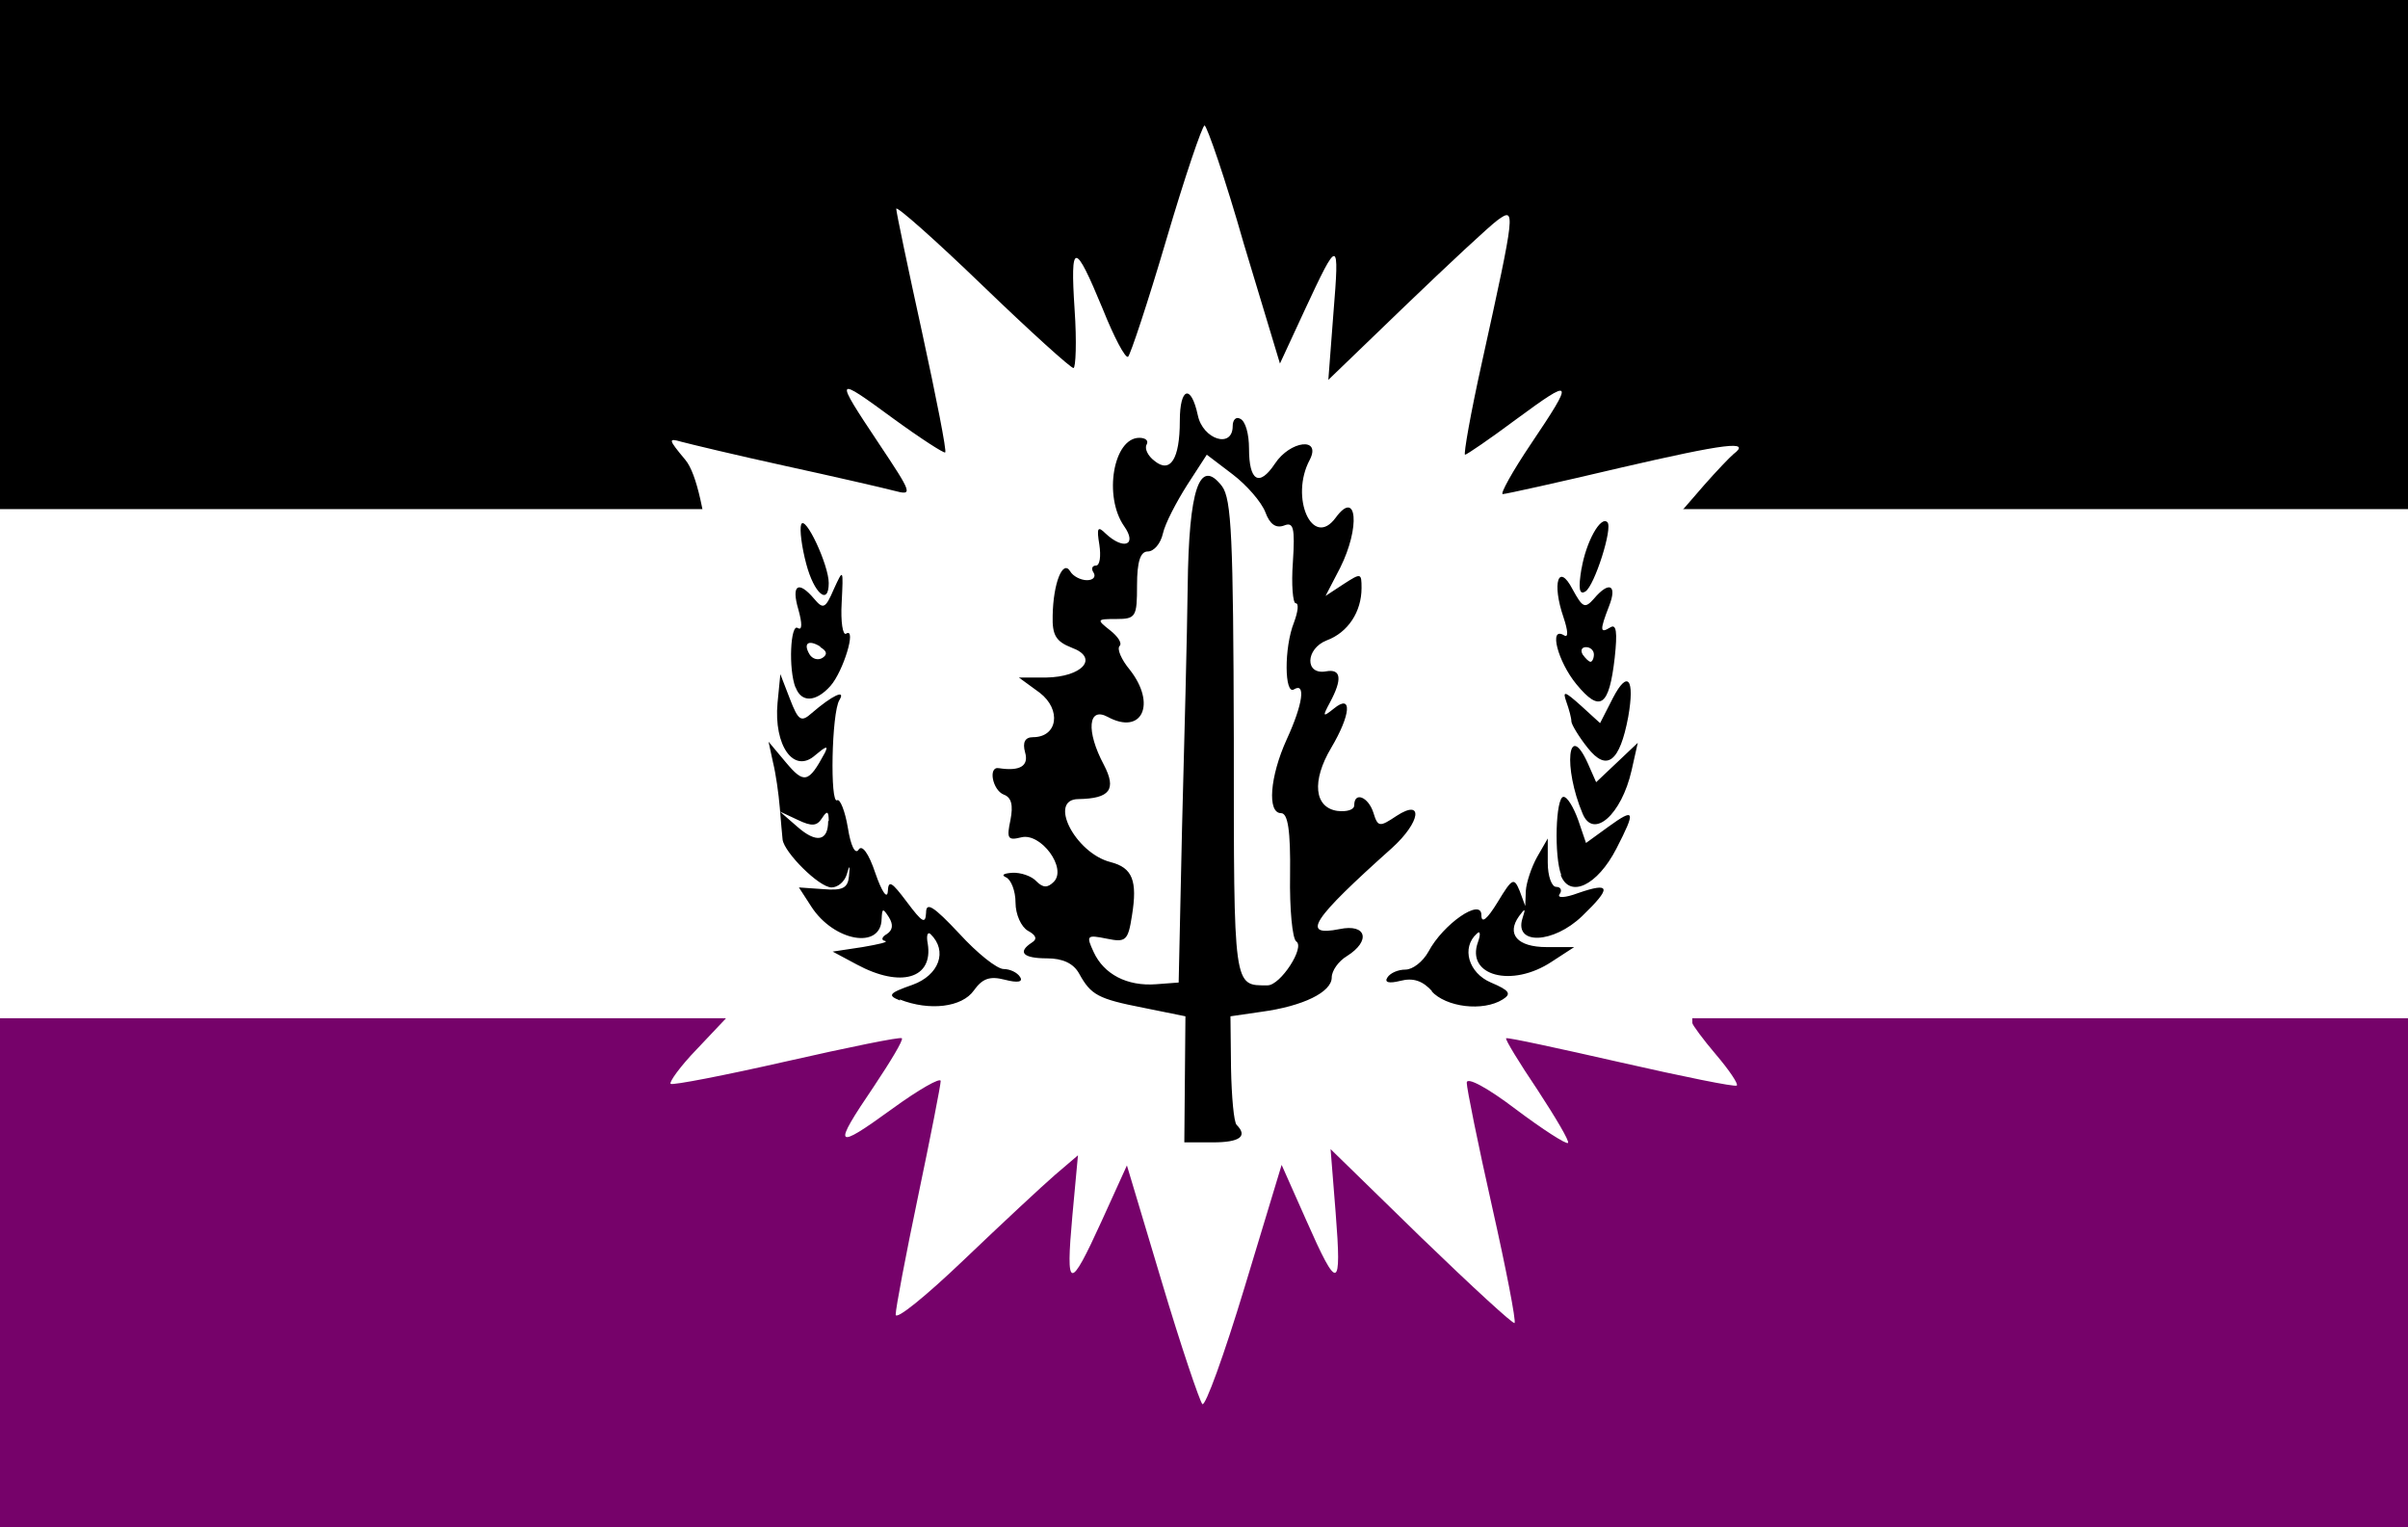 <svg height="271.415" width="428" xmlns="http://www.w3.org/2000/svg"><path d="m0 0h428v271.415h-428z" fill="#e44f2d" stroke-width="5.22"/><path d="m142.667 0h142.665v271.415h-142.665z" fill="#e7cf72" stroke-width="3.013"/><path d="m0 0h428v271.415h-428z" fill="#fff"/><path d="m-0 180.944h428v90.471h-428z" fill="#76026a"/><path d="m-0 0h428v90.471h-428z"/><path d="m214.1 22.3c-.4 0-3.5 9.1-6.8 20.3s-6.4 20.5-6.8 20.8c-.5.3-2.5-3.5-4.5-8.5-5-12.1-5.8-12.1-5 .1.4 5.7.2 10.4-.2 10.4-.5 0-7.8-6.6-16.2-14.7s-15.3-14.2-15.3-13.6 2.1 10.6 4.6 22c2.5 11.5 4.4 21.1 4.1 21.3-.2.2-4.4-2.5-9.2-6-10.5-7.7-10.6-7.6-2.6 4.4 6 9 6.1 9.3 2.7 8.4-1.9-.5-10.6-2.5-19.3-4.4s-17-3.9-18.5-4.3c-2.4-.7-2.3-.4.7 3.2 8.3 9.8 7.2 99.3 7.2 99.3l-5.2 5.5c-2.9 3-4.9 5.8-4.6 6.1s9.6-1.5 20.6-4 20.3-4.4 20.5-4.1c.3.3-2 4.1-5 8.6-7.4 10.9-7 11.4 3.2 4 4.8-3.5 8.7-5.7 8.7-5s-1.8 9.9-4 20.4-4 20-4 21.1 5.4-3.3 12.1-9.7 14-13.2 16.2-15.1l4.1-3.5-1 10.8c-1.2 13.3-.5 13.4 5.2.9l4.5-9.9 6.2 20.7c3.4 11.4 6.7 21.1 7.2 21.7s3.9-8.8 7.5-20.7l6.6-21.8 4.4 9.9c5.6 12.7 6.3 12.5 5.2-1.4l-.9-11.3 16.1 15.7c8.9 8.6 16.4 15.5 16.6 15.2.3-.3-1.5-9.6-4-20.7s-4.5-21-4.5-22c0-1.1 3.7.9 8.7 4.7 4.8 3.6 9 6.3 9.3 6s-2.2-4.5-5.4-9.4c-3.3-4.9-5.8-9-5.6-9.2s9.4 1.8 20.4 4.3 20.3 4.4 20.6 4.1-1.4-2.8-3.7-5.5-4.2-5.3-4.2-5.6c0-.4-1.8-91.1-1.8-91.1l3.9-4.5c2.2-2.5 4.5-4.9 5.2-5.5 3.3-2.5-1.4-1.9-20 2.4-11 2.6-20.5 4.7-21 4.7s1.7-4 5-8.9c7.8-11.6 7.6-11.9-2.6-4.4-4.7 3.5-8.8 6.3-9.1 6.3s1-7.4 3-16.4c6-27.2 6-27.6 2.8-25.3-1.5 1.1-8.8 7.9-16.4 15.2l-13.7 13.2.9-11.8c1.1-13.5.9-13.5-5.1-.6l-4.4 9.5-6.4-21.2c-3.3-11.6-6.6-21.1-7-21.1z" fill="#fff"/><path d="m210.6 191.8.1-11.2-7.4-1.5c-8.2-1.6-9.4-2.3-11.5-6.1-1-1.8-2.9-2.7-5.7-2.7-4.3 0-5.3-1.1-2.7-2.8 1-.6.8-1.3-.7-2.1-1.2-.7-2.2-2.9-2.2-5s-.8-4.1-1.7-4.5-.4-.7 1.1-.8 3.5.6 4.3 1.5c1.2 1.2 2 1.2 3.1.1 2.4-2.4-2.3-8.8-5.8-7.9-2.4.6-2.6.2-1.9-3.1.5-2.6.2-4-1.2-4.5-2-.8-2.8-5-.9-4.7 3.8.6 5.4-.4 4.7-2.8-.5-1.8 0-2.7 1.4-2.7 4.4 0 5.1-4.9 1.2-7.9l-3.7-2.7h4.8c6.5-.1 9.5-3.5 4.6-5.3-2.8-1.1-3.5-2.2-3.4-5.7.1-5.8 1.8-10 3.1-7.9.5.9 1.9 1.6 3 1.6s1.6-.6 1.2-1.3c-.5-.7-.3-1.3.4-1.3s.9-1.7.6-3.7c-.5-3-.3-3.4 1.1-2 3.2 3 5.7 2.1 3.3-1.3-3.7-5.3-1.9-15.7 2.7-15.7 1.1 0 1.7.5 1.3 1.2s.2 2 1.4 2.9c2.8 2.3 4.5-.3 4.5-7.1 0-6 2-6.6 3.2-1 .9 4.3 6.2 6 6.2 1.9 0-1.1.6-1.7 1.3-1.3 1 .4 1.6 2.8 1.6 5.3 0 5.8 1.8 6.9 4.6 2.7 2.7-4.1 8.3-4.8 6.2-.7-3.6 6.7.5 15.9 4.6 10.3 3.8-5.2 4.4 1.7.8 8.9l-2.6 5 3.2-2.1c3.1-2 3.2-2 3.2.7 0 4.2-2.4 7.9-6.2 9.3-3.8 1.5-3.9 6.2-.1 5.5 2.7-.5 2.9 1.4.7 5.5-1.4 2.6-1.3 2.7.7 1.1 3.3-2.7 3 1.1-.5 7s-3 10.6 1.1 11.2c1.7.2 3-.2 3-1 0-2.5 2.5-1.5 3.4 1.3.8 2.6 1.1 2.6 4.1.6 4.9-3.2 4.3 1.1-.8 5.7-14.2 12.7-16.3 15.8-9.3 14.4 4.8-1 5.6 2.1 1.3 4.8-1.5.9-2.7 2.6-2.7 3.8 0 2.6-5.1 5.1-12.5 6.1l-5.5.8.1 9.2c.1 5.1.5 9.6 1 10.1 2 2 .6 3.1-4.2 3.1h-5.1zm-.5-44.8c.4-15 .9-34.3 1-42.7.2-17.4 2.1-23.1 6.1-17.9 1.7 2.3 2 9.1 2.1 44.9 0 44.7-.1 43.8 6 43.8 2.3 0 6.7-6.8 5.1-7.8-.7-.5-1.2-5.8-1.1-11.8.1-8-.4-11-1.6-11-2.5 0-2-6.5 1-13.1 2.9-6.3 3.4-10.2 1.3-8.9-1.7 1.1-1.8-7.4 0-11.9.7-1.9.9-3.4.3-3.4-.5 0-.8-3.3-.5-7.3.4-6.2.1-7.2-1.6-6.5-1.4.5-2.5-.2-3.3-2.4-.7-1.8-3.3-4.8-5.8-6.7l-4.6-3.5-3.5 5.4c-1.9 3-3.9 6.8-4.3 8.6s-1.6 3.2-2.7 3.2c-1.3 0-1.9 1.8-1.9 6 0 5.6-.2 6-3.7 6s-3.5.1-1.1 2c1.4 1.1 2.2 2.3 1.7 2.8s.3 2.4 1.8 4.2c4.8 6.1 2.2 11.7-3.9 8.4-3.5-1.9-3.9 2.5-.7 8.5 2.3 4.4 1.1 6-4.5 6.1-5.5 0-.6 9.6 5.7 11.2 3.9 1 4.8 3.3 3.8 9.5-.7 4.5-1.1 4.8-4.5 4.1-3.5-.7-3.7-.6-2.3 2.4 1.8 3.9 5.9 6.1 11.1 5.7l4-.3zm-50.1 30.8c-2.3-.9-2.1-1.3 2.2-2.8 4.7-1.7 6.3-6 3.2-9-.5-.5-.8.2-.5 1.7 1 6.2-4.8 7.9-12.6 3.7l-4.3-2.3 5.3-.8c2.9-.5 4.7-.9 4-1.1-.7-.1-.6-.7.3-1.2 1.1-.7 1.2-1.7.4-3-1.1-1.7-1.2-1.6-1.3.3-.1 5.5-8.5 4-12.5-2.2l-2.2-3.4 4.3.3c3.5.3 4.4-.2 4.6-2.3.2-2 .1-2.1-.4-.3-.4 1.3-1.6 2.3-2.7 2.3-2.2 0-8.4-6.2-8.7-8.5-.1-.8-.3-3.4-.5-5.7-.2-2.4-.7-6-1.2-8l-.8-3.7 3.1 3.7c3.2 3.8 4 3.7 6.9-1.7.7-1.4.2-1.2-1.7.4-3.8 3.4-7.4-1.7-6.7-9.3l.5-5.1 1.7 4.4c1.5 3.9 2 4.2 3.9 2.5 3.6-3.1 6.1-4.3 4.9-2.3-1.4 2.2-1.7 18.7-.4 17.8.5-.3 1.4 1.9 1.9 4.9.5 3.2 1.3 4.8 1.9 3.9.6-1 1.8.6 3 4.2 1.1 3.2 2.1 4.7 2.2 3.2.1-2.1.7-1.7 3.4 1.9s3.3 4 3.4 1.9c0-2 1.3-1.2 5.9 3.7 3.2 3.5 6.7 6.3 7.9 6.3 1.1 0 2.4.6 2.9 1.4.6.9-.4 1.1-2.7.5-2.7-.7-4-.2-5.5 1.9-2.1 3-7.9 3.7-13.2 1.6zm-12.7-31.9c0-1.8-.3-1.9-1.2-.5s-1.8 1.5-4.3.3l-3.2-1.5 3.1 2.7c3.4 3 5.5 2.6 5.5-1zm107.3 30.3c-1.7-1.9-3.4-2.5-5.7-1.9-2 .5-2.9.3-2.3-.6.5-.8 1.9-1.4 3.2-1.4s3.1-1.4 4.1-3.2c2.6-4.9 9.4-9.6 9.4-6.5 0 1.6 1 .8 2.9-2.3 2.6-4.3 2.9-4.4 3.9-2l1 2.7.1-2.7c.1-1.5 1-4.2 2-6l1.9-3.3v4.3c0 2.4.7 4.3 1.5 4.3s1.1.6.6 1.3.9.7 3.3-.2c5.8-2 6-1 .7 4.1-5.1 4.9-12.1 5.2-10.6.4.6-1.8.5-1.9-.6-.4-2.3 3.2-.3 5.5 4.9 5.5h4.9l-4 2.6c-7.1 4.7-15.3 2.5-13.1-3.5.5-1.4.4-2.1-.2-1.5-2.8 2.5-1.5 7 2.5 8.7 3.3 1.4 3.7 2 2.1 3-3.5 2.2-10.1 1.4-12.7-1.5zm22.9-20.7c-1.3-3.3-1-13.9.4-13.9.7 0 1.8 1.9 2.6 4.1l1.4 4.1 4-2.9c4.7-3.4 4.9-2.9 1.4 3.9-3.4 6.6-8.3 8.9-9.9 4.7zm3.8-10.9c-3.5-8.3-2.6-16.7.9-9l1.5 3.4 3.7-3.5 3.7-3.5-1.1 4.9c-1.8 7.9-6.8 12.3-8.7 7.7zm.9-11.7c-1.6-2-2.9-4.2-2.9-4.7 0-.6-.4-2.1-.9-3.5-.7-2-.3-1.9 2.6.7l3.4 3.1 2.3-4.5c2.6-5 3.9-3.4 2.7 3.4-1.5 8-3.8 9.8-7.2 5.5zm-2-11.3c-3.3-4-5-10.4-2.2-8.7.8.5.7-.8-.1-3.2-2.1-6.1-.9-9.8 1.6-5 1.8 3.3 2.2 3.5 3.8 1.7 2.7-3.2 4.2-2.5 2.7 1.3-1.7 4.4-1.6 4.9.2 3.8 1.1-.7 1.3.8.8 5.4-1 8.7-2.6 9.8-6.8 4.7zm3.1-5.3c0-.7-.6-1.3-1.4-1.3s-1 .6-.6 1.3c.5.7 1.1 1.3 1.4 1.3s.6-.6.6-1.3zm-141.9 5.9c-1.3-3.3-.9-11.5.4-10.6.8.5.8-.8.1-3.3-1.3-4.4 0-5.2 2.8-1.9 1.6 1.9 2 1.8 3.5-1.7 1.7-3.7 1.7-3.7 1.4 2.4-.2 3.4.2 5.9.8 5.5 1.9-1.2-.5 6.7-2.8 9.3-2.6 2.9-5.2 3-6.2.2zm4.4-7.3c-2.1-1.3-3.1-.6-1.9 1.4.5.8 1.5 1.1 2.3.6.9-.6.8-1.2-.4-1.9zm-2.5-14.7c-.8-3-1.2-6.1-.9-7 .7-1.8 4.9 7.2 4.9 10.4 0 4.1-2.6 1.9-4-3.4zm137.8.9c.8-4.8 3.4-9.5 4.6-8.3 1 1-2.3 11.3-3.9 12.3-1.1.7-1.3-.5-.7-4.1z"/></svg>